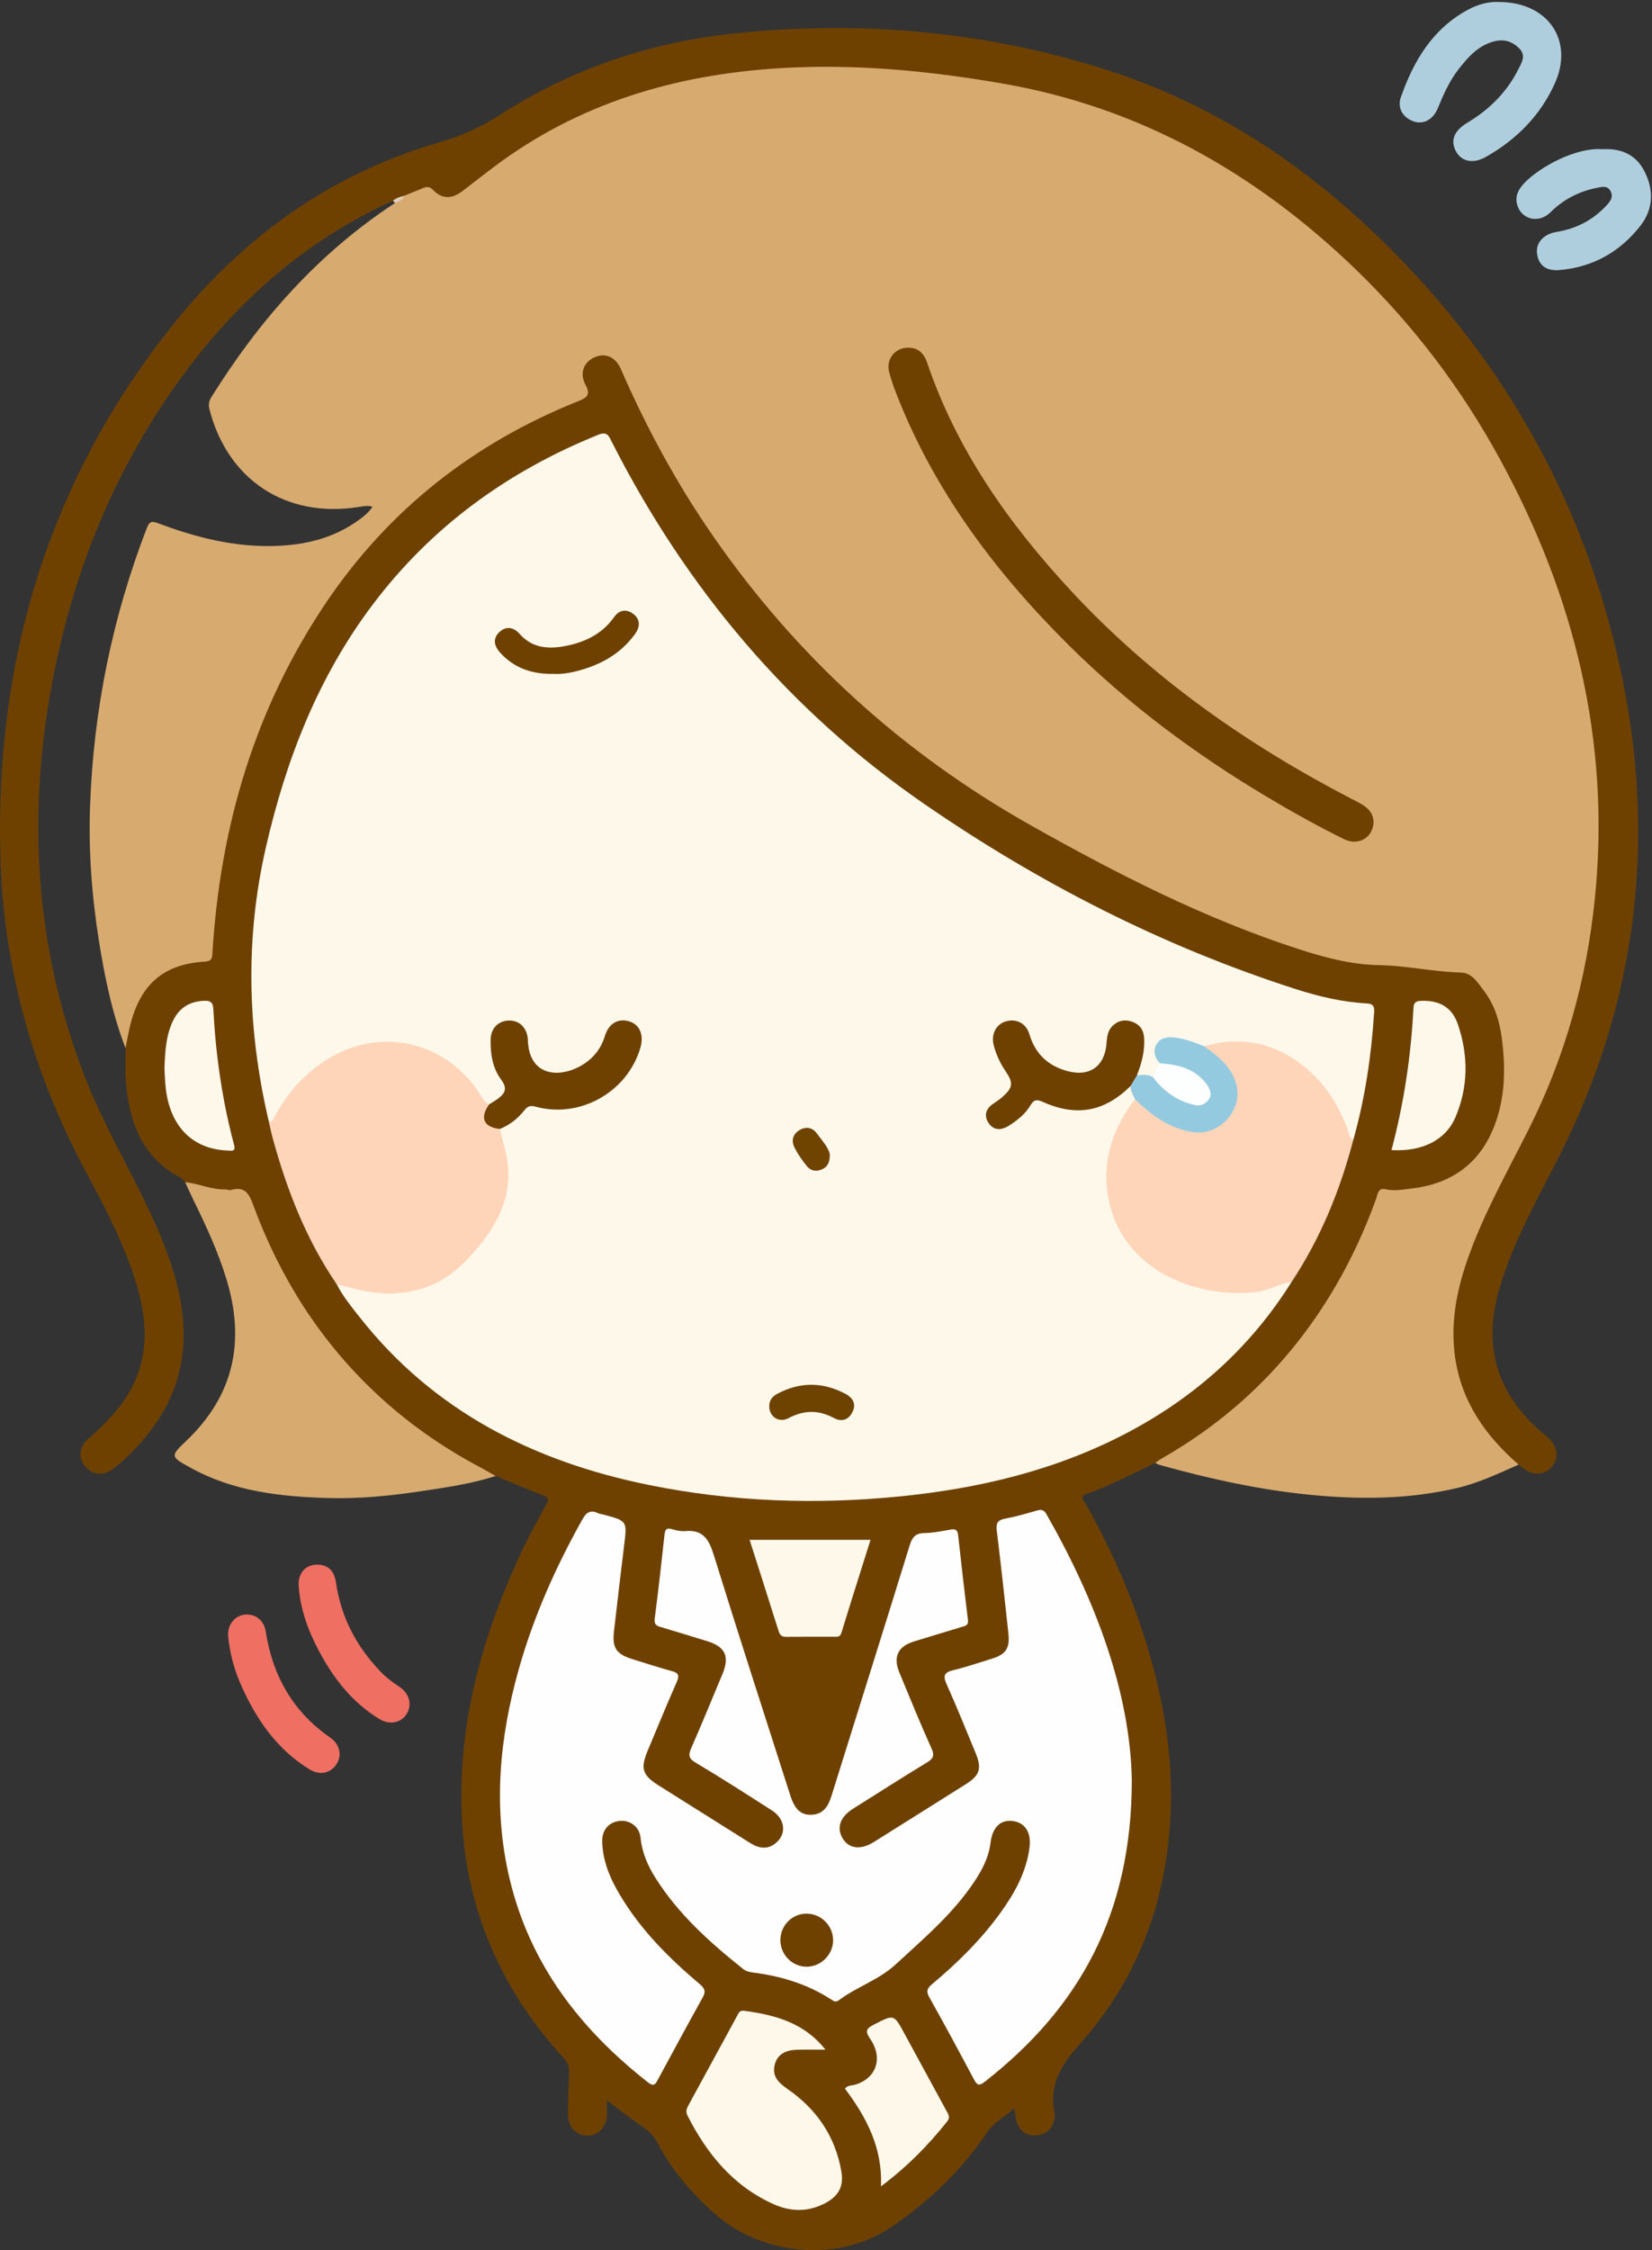 <?xml version="1.0" encoding="UTF-8"?>
<!DOCTYPE svg PUBLIC "-//W3C//DTD SVG 1.1//EN" "http://www.w3.org/Graphics/SVG/1.1/DTD/svg11.dtd">
<svg version="1.1" xmlns="http://www.w3.org/2000/svg" xmlns:xlink="http://www.w3.org/1999/xlink" x="0" y="0" width="741" height="1009" viewBox="0, 0, 741, 1009">
  <rect x="0" y="0" width="741" height="1009" fill="#333333" stroke="none"/>
  <defs>
    <clipPath id="Clip_1">
      <path d="M0.06,0.86 L740.531,0.86 L740.531,1008.94 L0.06,1008.94 z"/>
    </clipPath>
  </defs>
  <g id="Layer_1">
    <g clip-path="url(#Clip_1)">
      <path d="M56.286,470 C50.309,454.425 46.961,438.172 44.354,421.787 C41.159,401.714 39.665,381.472 40.409,361.135 C41.979,318.241 50.419,276.739 65.901,236.672 C67.054,233.687 68.255,233.615 70.989,234.649 C87.744,240.984 104.966,245.348 123.03,244.835 C136.714,244.447 149.725,241.399 161.042,233.101 C163.177,231.535 165.288,229.95 167.08,227.236 C164.763,226.554 162.714,227.058 160.731,227.368 C128.294,232.438 102.125,215.255 93.978,183.642 C93.417,181.463 93.699,179.862 94.821,178.063 C116.395,143.47 142.83,113.487 177.207,91.014 C178.072,89.166 179.802,88.103 181.137,86.673 C183.222,85.234 185.609,84.469 187.94,83.57 C190.76,82.483 193.139,82.525 195.764,84.663 C199.662,87.836 203.054,87.308 207.953,83.532 C218.238,75.604 228.548,67.7 239.752,61.095 C269.381,43.626 301.489,33.964 335.641,30.591 C350.244,29.148 364.873,28.026 379.508,28.786 C425.92,31.197 471.864,36.243 514.909,55.686 C543.172,68.452 569.096,84.833 592.745,104.987 C618.568,126.993 640.548,152.297 659.088,180.579 C689.605,227.132 709.488,277.836 716.159,333.249 C722.782,388.271 715.631,441.608 693.611,492.607 C686.55,508.96 677.71,524.516 669.914,540.549 C662.753,555.274 656.452,570.371 654.163,586.727 C651.197,607.93 656.085,627.069 670.118,643.589 C673.031,647.018 675.811,650.554 679.283,653.464 C680.289,654.307 681.385,655.177 681.162,656.757 C672.218,660.711 663.423,664.935 653.783,667.21 C632.131,672.319 610.319,672.483 588.336,670.368 C565.243,668.146 542.708,663.193 520.412,656.981 C519.637,656.766 518.921,656.342 518.177,656.014 C517.869,653.734 519.863,653.365 521.182,652.599 C547.647,637.222 569.879,617.176 587.605,592.216 C599.147,575.964 608.211,558.381 615.083,539.669 C617.738,532.441 617.766,532.795 625.257,532.514 C652.74,531.482 669.996,517.217 672.801,488.025 C673.921,476.363 673.466,464.777 669.213,453.585 C667.14,448.128 663.827,443.706 659.587,439.807 C656.313,436.797 652.122,436.947 648.265,436.62 C640.983,436.002 633.715,436.007 626.513,434.07 C622.633,433.027 618.31,434.365 614.109,433.892 C591.299,431.325 570.036,423.459 549.147,414.66 C505.595,396.314 463.801,374.564 424.73,347.86 C398.483,329.921 375.13,308.669 353.76,285.132 C331.693,260.827 312.804,234.3 296.86,205.661 C290.702,194.599 285.14,183.212 279.933,171.663 C278.837,169.231 277.864,166.73 276.389,164.506 C274.059,160.994 270.749,159.961 267.351,161.508 C263.732,163.157 262.099,166.672 263.138,170.608 C263.308,171.253 263.618,171.851 263.848,172.476 C265.717,177.53 265.296,178.698 260.172,180.811 C252.462,183.989 244.91,187.485 237.497,191.299 C194.382,213.481 160.968,245.816 136.782,287.736 C115.826,324.06 104.168,363.466 98.422,404.791 C97.414,412.042 96.282,419.29 96.519,426.647 C96.638,430.317 95.089,431.905 91.298,432.358 C71.871,434.68 61.674,444.819 58.649,464.369 C58.332,466.419 58.812,468.856 56.286,470" fill="#D7AA6F"/>
      <path d="M56.286,470 C57.143,465.951 57.774,461.838 58.895,457.863 C63.736,440.688 74.093,432.26 91.882,431.211 C95.018,431.026 95.143,429.66 95.293,427.199 C98.779,370.277 114.445,317.184 146.613,269.728 C174.773,228.186 212.779,198.514 259.366,179.893 C263.209,178.356 265.089,177.119 262.621,172.545 C259.768,167.257 261.905,162.221 266.883,160.131 C271.633,158.136 276.125,160.065 278.522,165.562 C289.798,191.424 303.148,216.139 319.161,239.382 C356.838,294.07 404.663,337.61 462.546,370.198 C500.895,391.788 539.965,411.756 581.96,425.419 C593.846,429.286 605.939,432.567 618.503,432.786 C630.93,433.003 643.072,435.814 655.497,436.13 C660.364,436.253 663.191,441.098 665.947,444.789 C670.426,450.785 672.604,457.827 673.575,465.15 C675.387,478.8 675.269,492.389 670.091,505.41 C663.413,522.202 650.583,530.99 632.888,532.997 C629.12,533.425 625.363,534.2 621.482,533.282 C618.082,532.477 617.958,535.605 617.224,537.644 C610.998,554.946 602.966,571.354 592.874,586.725 C574.347,614.944 550.332,637.332 521.023,654.062 C520.027,654.631 519.124,655.36 518.178,656.014 C507.963,660.803 498.015,666.198 487.334,669.932 C484.07,671.073 485.969,672.569 486.765,673.978 C496.268,690.788 504.4,708.229 510.753,726.469 C521.991,758.733 527.89,791.769 524.098,826.012 C520.29,860.388 507.277,891.093 484.181,916.773 C475.808,926.081 470.492,934.974 473.006,947.526 C473.165,948.324 473.121,949.209 472.971,950.016 C472.138,954.507 469.338,957.207 464.878,957.543 C460.64,957.862 457.499,955.733 456.09,951.619 C455.508,949.92 455.399,948.059 454.918,945.408 C450.716,949.287 445.911,951.572 442.725,956.268 C431.186,973.274 416.621,987.279 399.602,998.782 C376.124,1014.65 341.863,1011.63 320.359,992.506 C310.184,983.455 301.464,973.286 295.104,961.224 C293.501,958.184 291.458,955.907 288.619,953.973 C283.301,950.351 278.241,946.349 272.219,941.869 C272.219,944.61 272.282,946.525 272.207,948.435 C271.986,954.042 268.256,957.846 263.21,957.679 C258.373,957.519 254.803,953.75 254.79,948.341 C254.775,942.02 254.975,935.693 255.265,929.377 C255.389,926.699 254.551,924.744 252.728,922.752 C224,891.351 208.329,854.587 207.029,811.821 C205.792,771.138 216.539,733.258 233.461,696.8 C236.954,689.272 240.97,681.978 244.969,674.699 C246.253,672.362 246.193,671.507 243.496,670.499 C236.36,667.831 229.37,664.772 222.321,661.868 C215.529,660.759 210.153,656.6 204.501,653.229 C162.681,628.287 133.356,592.673 114.989,547.776 C113.297,543.639 112.867,538.137 109.391,535.815 C106.184,533.673 101.064,534.871 96.809,534.261 C92,533.572 87.28,532.722 83.055,530.144 C82.366,529.464 81.791,528.567 80.972,528.136 C63.531,518.973 57.892,503.092 56.465,484.912 C56.077,479.967 56.328,474.972 56.286,470" fill="#6E4100"/>
      <path d="M681.162,656.757 C666.431,643.961 655.657,628.769 652.731,608.99 C650.485,593.812 653.218,579.187 658.206,564.874 C665.356,544.356 676.106,525.522 685.794,506.201 C702.164,473.554 711.717,439.03 715.387,402.737 C722.487,332.507 706.289,267.359 672.826,205.953 C655.578,174.302 634.022,145.825 608.098,120.796 C563.314,77.556 511.156,48.034 449.27,37.382 C418.734,32.126 387.945,28.981 356.899,30.221 C310.824,32.062 267.462,43.075 228.936,69.528 C221.575,74.582 214.613,80.217 207.502,85.63 C202.642,89.329 198.409,89.404 194.239,85.185 C192.732,83.659 191.581,83.616 189.946,84.278 C187.043,85.454 184.14,86.63 181.237,87.806 C179.973,89.445 178.011,89.527 176.245,90.047 C137.51,107.548 106.689,134.643 81.78,168.673 C49.74,212.446 30.638,261.623 21.867,314.956 C12.408,372.48 16.959,428.676 38.198,483.236 C45.81,502.792 56.398,520.913 65.471,539.765 C72.624,554.626 78.961,569.731 81.454,586.237 C85.535,613.254 76.144,635.198 56.741,653.511 C54.686,655.45 52.561,657.354 50.269,658.994 C46.152,661.94 41.204,661.264 38.206,657.578 C35.191,653.87 35.428,648.902 39.238,645.494 C44.712,640.6 50.068,635.652 54.454,629.703 C66.349,613.566 67.004,595.943 61.671,577.436 C56.434,559.26 47.714,542.606 38.839,526.089 C14.81,481.368 1.389,433.804 0.134,383.022 C-2.029,295.45 21.853,216.016 76.488,146.953 C107.977,107.148 147.619,78.141 196.909,63.864 C206.937,60.96 215.94,56.908 224.703,51.269 C256.861,30.576 292.311,18.778 330.259,14.888 C387.069,9.064 443.008,14.086 497.383,31.662 C542.245,46.164 581.209,71.129 615.344,103.462 C670.773,155.964 708.015,219.303 725.398,293.69 C743.83,372.569 735.417,448.568 698.113,520.964 C688.69,539.252 678.726,557.29 672.735,577.181 C664.868,603.299 671.241,624.994 691.937,642.609 C692.95,643.472 693.97,644.333 694.929,645.255 C698.676,648.857 699.225,653.636 696.347,657.333 C693.263,661.294 688.367,661.933 683.892,658.915 C682.933,658.269 682.07,657.48 681.162,656.757" fill="#6E4100"/>
      <path d="M83.055,530.144 C89.139,530.678 94.802,533.571 101.028,533.35 C101.842,533.321 102.751,533.857 103.472,533.644 C110.595,531.538 112.061,536.304 114.012,541.528 C125.878,573.29 143.649,601.257 168.427,624.581 C182.546,637.871 198.281,648.915 215.413,657.983 C217.747,659.219 220.02,660.57 222.321,661.868 C211.361,665.397 199.987,667.013 188.674,668.716 C174.853,670.795 160.891,672.163 146.91,671.749 C125.689,671.121 104.738,668.77 85.637,658.258 C76.32,653.131 76.247,653.088 83.771,645.889 C105.002,625.575 110.035,601.332 101.594,573.685 C97.886,561.54 92.636,550.062 87.047,538.711 C85.655,535.885 84.382,533.001 83.055,530.144" fill="#D7AA6F"/>
      <path d="M672.458,0.909 C694.309,0.932 705.959,18.082 697.552,37.078 C691.104,51.646 680.273,62.575 666.437,70.391 C660.669,73.65 655.403,72.392 653.017,67.768 C650.383,62.663 652.425,58.456 658.453,54.851 C668.199,49.024 675.995,41.148 681.121,30.924 C682.537,28.098 684.62,24.943 681.495,21.758 C678.316,18.518 674.594,17.396 670.142,18.56 C663.075,20.408 658.55,25.54 654.331,30.922 C650.204,36.188 647.481,42.263 644.959,48.454 C642.779,53.808 638.336,55.987 633.93,54.385 C629.34,52.717 626.627,48.53 628.349,43.617 C634.081,27.257 642.607,12.843 658.595,4.288 C663.237,1.804 668.189,0.594 672.458,0.909" fill="#AFCEDD"/>
      <path d="M718.562,66.911 C726.71,66.444 733.536,68.933 737.562,76.713 C741.95,85.193 741.553,93.854 735.839,101.191 C726.69,112.941 714.372,119.914 699.307,121.107 C693.125,121.596 689.772,118.525 689.382,113.086 C689.056,108.547 692.749,104.878 698.129,104.013 C706.937,102.596 714.516,98.703 720.602,92.116 C722.183,90.405 723.745,88.536 722.508,85.906 C721.136,82.987 718.396,83.804 716.357,84.212 C708.381,85.805 701.374,89.315 695.499,95.164 C690.05,100.59 681.891,98.335 680.365,91.166 C679.55,87.337 681.524,84.368 684.014,81.802 C690.689,74.923 706.768,66.036 718.562,66.911" fill="#AFCEDD"/>
    </g>
    <path d="M110.821,723.982 C115.213,724.024 118.489,726.986 119.214,731.673 C122.283,751.515 131.441,767.631 148.129,779.193 C152.38,782.138 153.508,786.985 151.025,790.956 C148.385,795.178 143.548,796.303 138.802,793.393 C124.34,784.523 115.143,771.267 108.34,756.121 C105.189,749.106 103.145,741.736 102.368,734.082 C101.787,728.363 105.649,723.933 110.821,723.982" fill="#EF6F63"/>
    <path d="M142.325,701.617 C147.036,701.658 149.928,704.211 150.721,709.702 C152.964,725.213 159.896,738.327 170.644,749.55 C173.181,752.199 176.096,754.393 179.162,756.413 C183.608,759.341 184.927,764.299 182.487,768.44 C180.104,772.484 174.872,773.695 170.247,770.894 C158.235,763.621 149.861,752.985 143.316,740.813 C138.326,731.534 134.669,721.764 133.974,711.126 C133.601,705.412 137.1,701.571 142.325,701.617" fill="#EF6F63"/>
    <path d="M176.245,90.047 C177.672,88.772 179.434,88.244 181.237,87.806 C180.687,89.872 178.785,90.24 177.207,91.014 C176.886,90.691 176.565,90.369 176.245,90.047" fill="#DECEBA"/>
    <path d="M407.451,155.909 C411.955,155.926 414.5,158.623 415.818,162.512 C429.122,201.765 452.402,234.745 480.26,264.792 C516.33,303.697 559.042,333.71 605.933,358.066 C607.852,359.063 609.81,360.01 611.622,361.179 C615.962,363.979 617.232,368.523 615.025,372.872 C612.913,377.033 607.78,378.704 602.979,376.345 C591.026,370.472 579.409,363.967 567.972,357.142 C535.961,338.039 506.214,315.883 479.732,289.646 C446.689,256.91 419.08,220.271 402.024,176.481 C400.819,173.386 399.722,170.229 398.858,167.025 C397.263,161.108 401.4,155.863 407.451,155.909" fill="#6E4100"/>
    <path d="M120.372,502.05 C110.939,461.397 109.898,420.722 119.289,379.848 C128.323,340.525 142.655,303.635 167.143,271.16 C193.598,236.075 227.796,211.332 268.366,194.957 C272.397,193.33 273.053,195.465 274.391,198.1 C307.741,263.76 353.885,318.669 414.542,360.486 C465.945,395.922 521.224,424.227 580.866,443.428 C591.324,446.795 602.027,449.369 613.058,449.959 C616.092,450.122 616.526,451.419 616.362,453.981 C615.13,473.3 612.313,492.353 607.064,511.013 C603.644,510.876 603.552,507.804 602.727,505.699 C599.216,496.737 594.145,488.945 587.165,482.236 C575.269,470.801 561.389,466.423 545.172,469.413 C543.542,469.714 541.941,470.223 540.255,470.128 C536.616,469.617 533.387,467.744 529.751,467.088 C520.582,465.435 518.265,467.843 520.811,476.752 C520.408,479.43 519.096,481.589 517.057,483.335 C514.686,483.639 512.37,483.537 510.205,482.374 C508.756,480.419 509.937,478.53 510.429,476.668 C511.371,473.109 512.235,469.546 511.782,465.832 C511.328,462.105 509.428,459.55 505.501,459.23 C501.617,458.915 499.285,461.072 498.076,464.613 C497.586,466.05 497.577,467.559 497.405,469.046 C496.264,478.92 488.441,484.32 478.846,481.642 C470.326,479.263 464.068,474.184 461.026,465.623 C460.859,465.152 460.734,464.664 460.536,464.206 C458.725,460.029 455.068,458.193 451.34,459.577 C447.496,461.006 445.862,464.484 447.151,468.977 C448.258,472.836 450.021,476.41 452.244,479.779 C455.788,485.15 455.3,488.453 450.515,492.763 C449.15,493.992 447.529,494.887 446.135,496.078 C444.163,497.764 443.178,499.805 444.603,502.238 C446.174,504.918 448.648,504.931 451.158,503.811 C454.728,502.217 457.943,499.843 459.9,496.567 C462.673,491.923 465.847,491.929 470.36,493.721 C476.25,496.06 482.387,497.49 488.909,496.062 C494.085,494.928 498.72,492.989 502.586,489.298 C503.877,488.065 505.074,486.511 507.224,486.798 C508.852,488.645 509.746,490.755 509.564,493.258 C504.87,500.791 501.592,508.877 499.149,517.441 C492.974,539.08 505.885,563.533 526.915,572.205 C542.902,578.799 559.139,581.789 575.825,574.374 C576.776,573.952 578.58,572.308 579.246,574.988 C561.029,604.001 536.441,626.117 506.285,642.131 C474.057,659.245 439.313,667.478 403.262,671.053 C365.576,674.79 328.101,673.426 290.976,665.875 C239.376,655.381 194.599,632.89 161.344,590.689 C157.65,586.002 153.837,581.368 151.103,575.998 C153.161,574.253 155.219,575.544 157.228,576.066 C165.326,578.169 173.498,579.587 181.86,578.137 C203.313,574.417 223.28,552.829 226.154,531.131 C227.017,524.613 225.992,518.608 224.431,512.485 C223.905,510.423 222.809,508.422 223.688,506.193 C227.418,502.677 232.17,500.36 235.297,496.091 C236.868,493.945 239.193,494.696 241.285,495.353 C256.267,500.055 278.116,490.879 285.04,472.32 C285.624,470.755 286.183,469.179 286.4,467.524 C286.888,463.783 285.596,460.952 281.928,459.568 C278.456,458.257 275.179,459.721 273.202,463.346 C272.723,464.226 272.384,465.169 272.052,466.112 C269.085,474.565 262.799,479.373 254.474,481.664 C245.088,484.248 237.411,479.057 236.035,469.442 C235.8,467.794 235.662,466.137 235.153,464.536 C234.005,460.919 231.684,458.879 227.763,459.207 C224.136,459.511 221.846,462.234 221.556,466.422 C221.154,472.249 222.649,477.639 225.386,482.736 C228.925,489.326 227,493.478 219.35,495.786 C216.177,495.131 214.986,492.362 213.421,490.073 C205.488,478.471 194.684,471.385 180.782,469.101 C164.785,466.473 151.3,471.924 139.409,482.181 C133.044,487.672 128.001,494.263 123.995,501.675 C123.241,503.071 122.012,506.33 120.372,502.05" fill="#FEF8EA"/>
    <path d="M507.674,798.158 C507.665,859.031 483.522,900.805 441.663,933.545 C438.874,935.727 438.058,934.706 436.724,932.194 C430.252,920.013 423.72,907.86 416.957,895.84 C415.437,893.137 415.636,891.784 418.011,889.795 C429.532,880.151 440.212,869.647 449,857.388 C455.25,848.669 460.357,839.402 461.78,828.506 C462.652,821.837 459.86,817.291 454.295,816.588 C448.716,815.883 445.143,819.429 444.295,826.357 C443.375,833.865 439.622,840.158 435.382,846.161 C425.981,859.471 413.649,869.888 401.774,880.86 C394.133,887.919 384.375,890.858 376.369,896.878 C374.67,898.155 373.724,897.171 372.493,896.387 C362.361,889.932 351.206,886.401 339.379,884.738 C337.281,884.443 335.115,884.365 333.279,882.898 C318.394,871.005 304.269,858.391 293.993,842.068 C290.501,836.52 287.966,830.664 287.299,824.017 C286.826,819.307 282.871,816.245 278.32,816.511 C273.476,816.795 270.061,820.357 270.119,825.43 C270.22,834.358 273.623,842.278 278.092,849.784 C287.414,865.445 300.124,878.125 313.92,889.763 C316.374,891.833 316.571,893.236 315.092,895.888 C308.375,907.934 301.834,920.077 295.274,932.209 C294.177,934.238 293.519,936.031 290.671,933.798 C260.22,909.917 237.62,880.693 228.547,842.36 C221.031,810.602 223.998,779.23 232.791,748.172 C239.436,724.699 249.318,702.605 261.214,681.351 C262.984,678.19 264.842,676.9 268.255,678.551 C268.987,678.905 269.868,678.939 270.671,679.155 C281.354,682.029 281.299,682.024 279.962,692.898 C278.378,705.783 276.87,718.678 275.388,731.576 C274.54,738.96 276.48,741.786 283.699,744.003 C289.576,745.807 295.415,747.747 301.345,749.355 C304.357,750.171 304.843,751.291 303.572,754.178 C299.09,764.359 294.883,774.66 290.574,784.917 C287.166,793.029 288.073,795.997 295.489,800.668 C309.14,809.266 322.82,817.818 336.462,826.43 C340.549,829.009 344.61,829.539 348.375,826.12 C352.95,821.967 351.99,815.506 346.238,811.828 C334.889,804.571 323.56,797.27 311.987,790.383 C308.658,788.402 308.789,786.791 310.109,783.767 C314.893,772.811 319.434,761.749 324.042,750.717 C327.355,742.786 325.341,738.434 317.241,735.946 C310.253,733.8 303.271,731.63 296.26,729.56 C294.243,728.964 293.357,728.223 293.675,725.772 C295.28,713.396 296.685,700.993 298.021,688.584 C298.273,686.234 298.601,684.866 301.453,685.721 C303.346,686.288 305.428,686.755 307.359,686.571 C315.478,685.796 318.048,690.481 320.197,697.409 C331.368,733.422 343.021,769.285 354.516,805.196 C356.501,811.398 359.305,813.951 363.969,813.776 C369.448,813.571 371.544,809.828 372.978,805.239 C384.667,767.83 396.461,730.454 408.027,693.007 C409.162,689.332 410.579,687.524 414.628,687.465 C418.59,687.407 422.555,686.556 426.488,685.879 C428.584,685.517 429.509,686.099 429.75,688.269 C431.162,701.007 432.601,713.744 434.171,726.464 C434.482,728.986 432.775,729.119 431.278,729.581 C424.138,731.782 416.964,733.876 409.833,736.105 C402.709,738.332 400.526,743.044 403.417,750.016 C408.125,761.369 412.733,772.77 417.794,783.965 C419.36,787.43 418.484,788.699 415.576,790.463 C404.485,797.19 393.562,804.194 382.583,811.106 C376.8,814.748 375.118,819.664 377.998,824.415 C380.81,829.056 386.098,829.675 391.952,826.003 C405.759,817.343 419.567,808.686 433.348,799.984 C439.497,796.101 440.458,792.967 437.634,786.15 C433.376,775.87 429.227,765.539 424.67,755.392 C423.006,751.686 423.219,750.005 427.465,748.981 C433.266,747.583 438.932,745.62 444.651,743.884 C451.101,741.927 453.035,739.208 452.318,732.522 C450.669,717.136 448.994,701.751 447.108,686.392 C446.705,683.113 447.404,681.633 450.793,681.001 C455.52,680.119 460.177,678.796 464.799,677.441 C466.813,676.85 468.117,676.797 469.319,678.899 C491.66,717.979 506.941,759.195 507.674,798.158" fill="#FEFEFE"/>
    <path d="M120.372,502.05 C121.135,502.567 121.449,503.984 122.55,501.857 C128.044,491.246 135.564,482.347 145.675,475.734 C169.208,460.341 198.336,466.04 214.381,489.19 C215.864,491.328 216.802,493.992 219.428,495.194 C217.476,500.423 219.23,504.04 224.234,506.244 C224.943,509.125 225.586,512.025 226.374,514.885 C230.934,531.435 225.655,545.593 215.338,558.228 C208.945,566.059 201.81,573.24 191.973,576.935 C180.309,581.317 168.62,580.647 156.876,577.339 C154.977,576.805 153.029,576.441 151.103,575.998 C137.354,555.894 128.65,533.576 122.283,510.24 C121.546,507.537 121.004,504.782 120.372,502.05" fill="#FFD5BA"/>
    <path d="M540.097,469.172 C555.394,464.738 569.775,467.073 582.516,476.354 C593.038,484.019 600.256,494.536 604.633,506.899 C605.162,508.393 605.209,510.264 607.064,511.013 C601.094,533.775 592.325,555.32 579.246,574.989 C573.843,575.468 569.275,578.666 563.818,579.33 C536.475,582.657 500.969,569.347 496.597,533.712 C494.772,518.834 499.715,504.916 509.134,492.926 C511.783,492.39 512.896,494.615 514.424,495.971 C519.972,500.893 526.115,504.291 533.498,506.064 C540.269,507.69 548.439,503.835 551.267,498.97 C554.873,492.766 554.47,485.716 549.873,479.378 C548.199,477.072 546.048,475.271 543.825,473.513 C542.326,472.328 540.274,471.526 540.097,469.172" fill="#FFD5BA"/>
    <path d="M370.255,919.118 C366.128,919.118 361.999,919.045 357.874,919.138 C353.034,919.246 348.76,920.697 347.485,925.937 C346.237,931.068 349.208,933.967 353.331,936.817 C366.307,945.79 374.719,958.073 377.397,973.784 C378.595,980.808 375.843,985.129 369.48,988.284 C362.102,991.943 354.569,991.736 347.284,988.52 C329.036,980.467 317.19,966.009 308.362,948.667 C307.501,946.977 307.942,945.605 308.793,944.052 C316.056,930.79 323.237,917.483 330.488,904.214 C331.158,902.988 331.598,901.403 333.679,901.676 C347.574,903.501 360.7,907.005 370.255,919.118" fill="#FEF8EA"/>
    <path d="M336.23,690.493 C345.786,690.493 354.752,690.493 363.719,690.493 C372.5,690.493 381.282,690.493 390.474,690.493 C386.129,704.304 381.697,718.198 377.434,732.144 C376.78,734.285 375.4,733.948 373.98,733.953 C366.988,733.978 359.996,733.909 353.005,734.001 C351.101,734.026 349.93,733.595 349.307,731.612 C344.985,717.862 340.581,704.138 336.23,690.493" fill="#FEF8EA"/>
    <path d="M395.153,980.407 C395.887,962.842 388.509,949.275 378.98,936.554 C380.301,934.973 382.086,935.253 383.602,934.802 C393.077,931.985 396.273,922.851 390.267,914.191 C387.761,910.577 388.842,909.491 392.036,907.847 C400.991,903.236 400.931,903.142 405.658,911.856 C411.912,923.384 418.17,934.909 424.459,946.418 C425.335,948.021 426.392,949.369 424.858,951.296 C416.352,961.982 406.882,971.653 395.153,980.407" fill="#FEF8EA"/>
    <path d="M624.147,515.723 C629.749,494.654 632.893,473.513 634.002,452.079 C634.144,449.337 635.248,448.869 637.597,448.796 C645.651,448.545 651.294,451.645 653.896,459.242 C658.686,473.224 658.665,487.393 652.804,501.065 C648.399,511.342 637.697,516.551 624.147,515.723" fill="#FEF8EA"/>
    <path d="M73.756,479.084 C74.078,471.484 74.409,464.356 77.605,457.737 C80.407,451.937 84.976,449.088 91.416,448.775 C94.3,448.635 95.523,449.362 95.681,452.41 C96.749,473.017 99.664,493.36 104.977,513.32 C105.843,516.571 103.893,515.989 102.069,515.92 C86.444,515.33 76.329,505.205 74.357,488.068 C73.997,484.938 73.929,481.775 73.756,479.084" fill="#FEF8EA"/>
    <path d="M507.139,486.956 C495.411,498.552 482.854,500.92 467.624,494.058 C464.859,492.812 463.652,493.238 462.174,495.7 C459.826,499.612 456.286,502.443 452.439,504.833 C449.014,506.962 445.584,507.006 443.306,503.385 C441.21,500.053 442.299,497.035 445.623,494.856 C447.011,493.946 448.389,492.988 449.631,491.893 C454.385,487.705 454.622,485.6 451.052,480.361 C448.598,476.761 446.8,472.855 445.713,468.643 C444.444,463.722 446.848,459.188 451.285,457.973 C455.988,456.685 460.269,458.86 461.763,463.861 C464.386,472.64 470.166,477.976 478.829,480.309 C488.785,482.991 495.561,478.136 496.324,467.832 C496.537,464.95 496.859,462.169 499.03,460.031 C501.527,457.572 504.592,457.037 507.781,458.144 C511.018,459.267 512.931,461.673 513.183,465.207 C513.607,471.156 512.095,476.74 509.955,482.203 C509.915,484.32 509.309,486.101 507.139,486.956" fill="#6E4100"/>
    <path d="M224.234,506.244 C216.914,505.487 215.075,501.257 219.429,495.194 C220.549,494.494 221.71,493.852 222.782,493.084 C226.148,490.674 228.082,488.519 224.725,484.021 C220.899,478.892 219.899,472.429 220.084,465.98 C220.225,461.071 223.517,457.771 228.19,457.63 C232.63,457.496 235.897,460.36 236.657,465.069 C236.736,465.56 236.756,466.063 236.776,466.561 C237.41,482.435 250.272,483.203 259.364,478.556 C265.245,475.55 269.352,471.047 271.312,464.59 C273.035,458.914 277.263,456.501 282.252,458 C286.915,459.4 288.908,464.098 287.253,469.791 C281.468,489.692 260.165,501.734 240.195,496.24 C237.869,495.601 236.663,496.04 235.214,497.88 C232.305,501.571 228.636,504.431 224.234,506.244" fill="#6E4100"/>
    <path d="M507.139,486.956 C508.079,485.37 509.019,483.784 509.957,482.2 C512.411,481.994 514.886,481.619 517.159,483.023 C519.491,483.416 520.731,485.321 522.219,486.809 C525.718,490.307 529.984,492.385 534.632,493.772 C536.935,494.459 539.336,494.761 540.837,492.291 C542.318,489.854 540.973,487.727 539.437,485.989 C536.293,482.431 532.316,480.239 527.652,479.076 C525.178,478.46 522.281,478.99 520.29,476.784 C517.819,474.237 517.032,471.169 518.838,468.154 C520.681,465.078 523.968,464.864 527.282,465.289 C531.777,465.866 535.935,467.514 540.097,469.17 C546.445,473.757 552.581,478.372 554.628,486.687 C557.392,497.912 546.911,509.314 535.458,507.71 C524.631,506.195 516.598,500.184 509.134,492.927 C508.266,491.004 506.963,489.227 507.139,486.956" fill="#93CAE0"/>
    <path d="M248.504,302.191 C238.582,302.392 230.699,299.584 224.438,292.779 C221.719,289.825 220.856,286.433 223.924,283.502 C226.897,280.663 230.331,281.128 233.099,284.276 C238.944,290.923 246.57,291.142 254.25,289.558 C262.693,287.817 270.233,284.138 275.457,276.705 C277.706,273.505 281.029,272.894 284.156,275.367 C287.313,277.863 287.103,281.164 284.889,284.235 C278.351,293.302 269.171,298.312 258.555,300.986 C255,301.881 251.373,302.383 248.504,302.191" fill="#6E4100"/>
    <path d="M345.051,630.488 C345.056,627.862 346.47,626.172 348.678,624.995 C358.841,619.579 369.026,619.65 379.167,624.99 C382.521,626.755 384.184,629.5 382.341,633.216 C380.561,636.807 377.489,637.723 374.005,635.849 C367.131,632.15 360.533,632.29 353.614,635.958 C349.32,638.235 344.918,635.136 345.051,630.488" fill="#6E4300"/>
    <path d="M520.29,476.784 C526.792,477.316 533.106,478.323 538.232,482.951 C539.603,484.188 540.851,485.447 541.789,487.04 C543.05,489.183 543.686,491.308 541.846,493.442 C540.213,495.336 538.334,496.09 535.692,495.468 C527.911,493.637 521.885,489.334 517.159,483.023 C517.297,480.489 519.201,478.841 520.29,476.784" fill="#FDFEFE"/>
    <path d="M372.221,517.687 C372.236,521.551 370.987,523.354 368.646,524.379 C366.066,525.509 363.603,525.017 361.899,522.9 C359.835,520.335 357.889,517.592 356.41,514.664 C354.927,511.728 355.414,508.748 358.464,506.857 C361.423,505.023 364.381,505.506 366.384,508.245 C368.779,511.519 371.667,514.622 372.221,517.687" fill="#6F4300"/>
    <path d="M350.05,870.229 C349.934,863.514 355.244,858.061 361.846,858.117 C368.265,858.17 373.531,863.364 373.681,869.786 C373.833,876.318 368.344,881.926 361.805,881.92 C355.434,881.914 350.161,876.67 350.05,870.229" fill="#6E4100"/>
  </g>
</svg>
